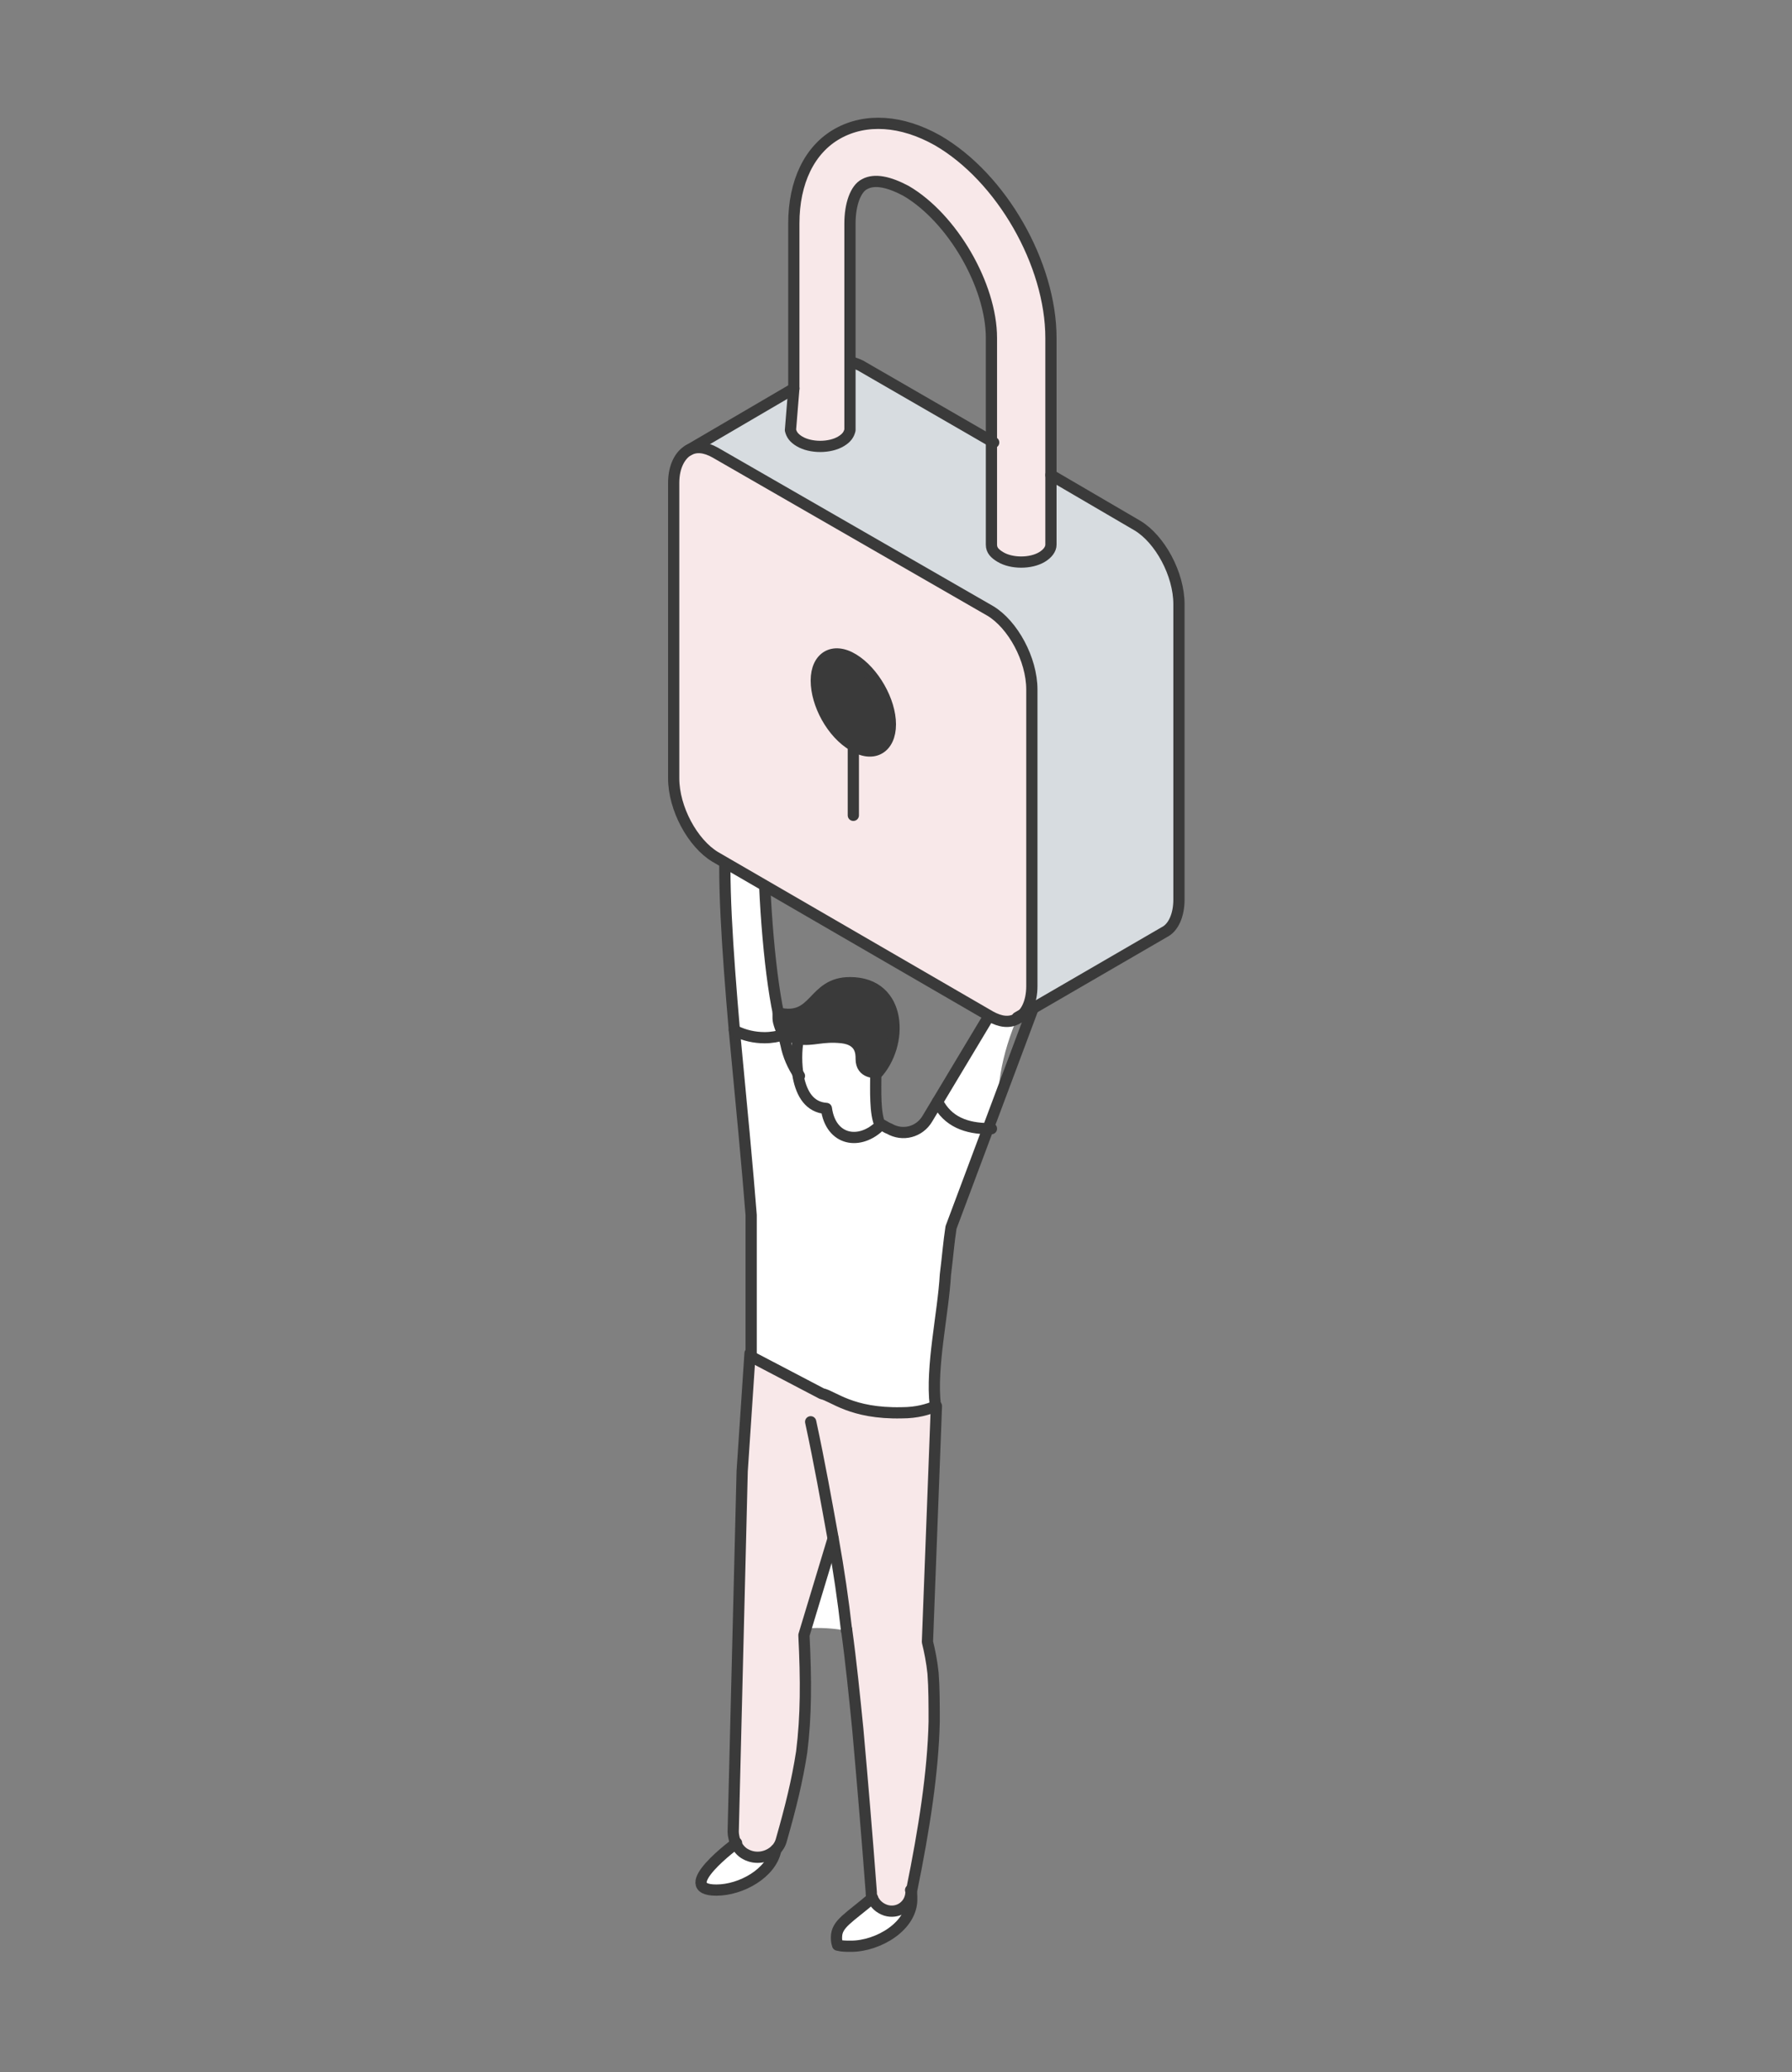<svg xmlns="http://www.w3.org/2000/svg" xmlns:xlink="http://www.w3.org/1999/xlink" id="Calque_1" x="0px" y="0px" viewBox="0 0 159.6 184.5" style="enable-background:new 0 0 159.6 184.5;" xml:space="preserve"><rect x="0" y="0" width="159.6" height="184.5" fill="#808080" stroke="none"/><style type="text/css">	.st0{fill:none;stroke:#FFFFFF;stroke-width:1.652;stroke-linecap:round;stroke-linejoin:round;stroke-miterlimit:10;}	.st1{fill:#FFFFFF;}	.st2{fill:#F8E8E9;}	.st3{fill:#3A3A3A;}	.st4{fill:none;stroke:#3A3A3A;stroke-linecap:round;stroke-linejoin:round;stroke-miterlimit:10;}	.st5{fill:#D7DCE0;}</style><g id="_x36_">	<path class="st0" d="M-111.7,153.4h40.5l1.4-19.3c0.6-8.7,4-17,9.5-23.9c15.1-18.8,13.8-46.9,13.8-46.9c0-27.7-22.2-47.7-49.9-47.7  l0,0c-33.2,0-53,19.9-53,53.1l-10.7,30.7c-1.2,2.9,1,6.1,4.1,6.1h11.1l3.6,23.5c0.6,3.8,3.8,6.6,7.7,6.6h16L-111.7,153.4z"></path>	<path class="st0" d="M-60,61.3c0-3-1.5-5.6-3.7-7.3c1.2-1.5,2-3.5,2-5.6c0-5-4-9-9-9c-0.3,0-0.6,0-0.9,0c-0.1-4.8-4.1-8.7-9-8.7  c-1.8,0-3.4,0.5-4.8,1.4c-1.5-2.9-4.5-4.9-8-4.9c-3,0-5.7,1.5-7.3,3.8c-1.6-1.7-3.9-2.8-6.5-2.8c-4.5,0-8.3,3.4-8.9,7.7  c-1.5-0.9-3.3-1.3-5.2-1.2c-4.4,0.3-8,3.9-8.3,8.4c-0.1,1.4,0.1,2.7,0.6,3.9c-4.7,0.6-8.2,4.8-7.7,9.8c0.4,4.2,3.8,7.6,7.9,8  c1.3,0.1,2.6,0,3.7-0.4c-0.1,0.5-0.1,1.1-0.1,1.6c0,5,4.3,8.6,10.1,9.6l10.4,1.2c5.2,0.6,7.7-1.3,9.4-3c0.7,4.3,2.6,7.3,8.9,7.6  l6.5-0.8c0,0,4.6,3.1,4.8,12.7c0,1.2,0.8,2.2,1.9,2.7l0,0c1.6,0.7,3.5-0.3,4-2l2.6-9.3c0.4-1.4,1-2.6,1.9-3.7c1.3-1.5,2-3.5,2-5.7  c0-2.3-0.9-4.5-2.4-6.1C-62.1,67.9-60,64.8-60,61.3z"></path>	<path class="st0" d="M-80.5,30.7c0,0-13.2,1.3-10.7,16.4"></path>	<path class="st0" d="M-96.4,50.4c0,0,5.2-4.8,9.9,0"></path>	<line class="st0" x1="-100.6" y1="31" x2="-103.4" y2="38.6"></line>	<path class="st0" d="M-116,36c0,0-2,8.1,4.8,10.4"></path>	<path class="st0" d="M-124.9,64.6c0,0,4.8-6.8,11.2-3.9"></path>	<path class="st0" d="M-112.1,55.5c0,0-4,4.5,2.5,9.2"></path>	<path class="st0" d="M-63.7,71.3c0,0-4.8-9.1-16.5-6.6"></path>	<path class="st0" d="M-85.9,60.1c0,0,8.9,3.8,2.7,10.5"></path>	<path class="st0" d="M-71.5,39.4c0,0,0.8,7.3-6.4,9.4"></path>	<path class="st0" d="M-95.2,74c0,0,3.4-6.7-5.4-10.4"></path>	<path class="st0" d="M-128.8,47.1c0,0,2.8,2.6,6.4,3.3"></path>	<line class="st0" x1="-63.7" y1="54" x2="-70.1" y2="55.5"></line></g><path class="st1" d="M91.2,87.6l-0.9,0.8L87.2,87l1.8-3.1l4,1.8v0.6c-0.4,0.5-0.7,1.1-1.1,1.7L91.2,87.6L91.2,87.6z"></path><path class="st1" d="M91.9,88C91.9,88,91.9,88,91.9,88l-0.7-0.4l0,0L91.9,88z"></path><path class="st1" d="M91.2,87.6l0.7,0.4c-1.8,3.2-3,6.8-3,10.1c0,0.2,0,0.4,0,0.6l-0.7,1.8h-0.2c-2,0-3.7-0.6-4.6-2.4l6-10.1 l0.8,0.4L91.2,87.6z"></path><path class="st1" d="M88.2,100.5l-3.6,8.9c-0.1,1.2-0.3,2.6-0.5,4.2v0c-0.1,3.5-1.3,8.2-0.9,11.6c-0.8,0.3-1.7,0.6-3.1,0.6 c-4.5,0.1-6.1-1.5-7.1-1.7l-6.1-3.2c0,0,0-12.4,0-12.5c-0.2-3.8-0.9-10.1-1.5-16.5c0.8,0.4,1.7,0.6,2.6,0.6c0.6,0,1.2-0.1,1.8-0.3 C69.8,92.3,70,93,70,93c0.2,1,0.6,1.9,1.2,2.8h0c0.3,1.5,1,2.7,2.5,2.8c0.4,2.9,3,3.3,4.8,1.5c0.3,0.1,0.5,0.3,0.8,0.4 c1.2,0.7,2.7,0.2,3.4-0.9l0.9-1.4c0.9,1.8,2.6,2.4,4.6,2.4H88.2z"></path><path class="st2" d="M74.2,137l-2.6,8.6c0.3,4,0.3,7.2-0.2,10.4c-0.3,2.5-0.9,5-1.8,7.8c-0.1,0.3-0.3,0.6-0.5,0.9 c-0.7,0.7-1.8,0.9-2.7,0.4c-0.4-0.2-0.7-0.6-0.9-1c-0.1-0.3-0.2-0.6-0.2-1l0.8-32.1l0.6-10.2h0l6.3,3.3c1,0.2,2.6,1.8,7.1,1.7 c1.4,0,2.3-0.3,3.1-0.6l-0.8,21c0.2,0.9,0.4,1.8,0.5,2.8c0.1,1.3,0.2,2.8,0.1,4.3c-0.1,4.4-0.9,9.6-2,15c0,0.2-0.1,0.3-0.1,0.5 c-0.2,1-1.2,1.6-2.2,1.3c-0.5-0.2-1-0.6-1.2-1.1c0-0.1-0.1-0.3-0.1-0.5c-0.4-5.3-0.8-10-1.2-14.5c-0.3-3-0.6-5.9-1-8.9h0 C75,142.5,74.6,139.8,74.2,137z"></path><path class="st1" d="M81.2,169c0,2.5-3,4.3-5.4,4.3c-0.4,0-0.8,0-1.2-0.1c-0.1-0.2-0.1-0.5-0.1-0.7c0-1.2,1.1-1.7,3.2-3.5 c0.2,0.5,0.6,0.9,1.2,1.1c1,0.3,2-0.3,2.2-1.3c0-0.2,0.1-0.3,0.1-0.5C81.2,168.5,81.2,168.7,81.2,169z"></path><path class="st1" d="M78.5,100.1C78.5,100.1,78.5,100.1,78.5,100.1c-1.8,1.8-4.4,1.4-4.8-1.5c-1.5-0.1-2.2-1.3-2.5-2.8 c-0.2-1.1-0.2-2.3,0-3.4c1.3,0.2,2.1-0.3,3.9-0.1c1.7,0.2,1.7,1.4,1.7,1.9c0,1.3,1.3,1.2,1.4,1.2C78.1,96.8,78,99,78.5,100.1z"></path><path class="st3" d="M75.9,87.4c4.7-0.1,4.7,5.6,2.3,8.2c-0.1,0-1.4,0.1-1.4-1.2c0-0.5,0-1.7-1.7-1.9c-1.8-0.2-2.6,0.3-3.9,0.1 c-0.3,0-0.5-0.1-0.7-0.3c-0.1-0.1-0.2-0.1-0.3-0.2c-0.3-0.3-0.5-0.7-0.6-1c-0.1-0.2-0.1-0.4-0.1-0.6c0-0.1,0-0.3,0-0.4 C72.9,90.9,72.5,87.4,75.9,87.4z"></path><path class="st1" d="M74.2,137c0.5,2.8,0.9,5.5,1.2,8.2c-1.1-0.2-2.3-0.3-3.6-0.2L74.2,137z"></path><path class="st1" d="M71.2,95.8L71.2,95.8C70.7,95,70.3,94,70,93c0,0-0.2-0.7-0.2-0.9c0.1,0,0.2-0.1,0.3-0.1l0,0 c0.1,0.1,0.2,0.1,0.3,0.2c0.2,0.1,0.4,0.2,0.7,0.3C71,93.5,71,94.7,71.2,95.8z"></path><path class="st1" d="M69.5,91c0.1,0.4,0.2,0.8,0.3,1.1c-0.6,0.2-1.2,0.3-1.8,0.3c-0.9,0-1.8-0.2-2.6-0.6c-0.6-7-1.1-14.1-0.7-17.8 l1,0.5l0.9-1l1.4,0.8l0,0.2C68,80.1,68.6,87.4,69.5,91z"></path><polygon class="st1" points="68.5,71.7 68.1,74.2 66.6,73.4 65.8,74.4 62.6,73 64.6,69.7 "></polygon><path class="st1" d="M66.5,165c0.9,0.5,2,0.3,2.7-0.4c-0.5,2.1-3.1,3.6-5.3,3.6c-3.9,0.1,1.8-4.2,1.8-4.2 C65.8,164.5,66.1,164.8,66.5,165z"></path><path class="st4" d="M75.4,145.1c0.4,2.9,0.7,5.9,1,8.9c0.4,4.5,0.8,9.2,1.2,14.5c0,0.2,0,0.3,0.1,0.5c0.2,0.5,0.6,0.9,1.2,1.1 c1,0.3,2-0.3,2.2-1.3c0-0.2,0.1-0.3,0.1-0.5c1.1-5.4,1.9-10.5,2-15c0-1.5,0-3-0.1-4.3c-0.1-1-0.3-2-0.5-2.8l0.8-21 c-0.8,0.3-1.7,0.6-3.1,0.6c-4.5,0.1-6.1-1.5-7.1-1.7l-6.3-3.3"></path><path class="st4" d="M72.2,126.6c0.8,3.7,1.4,7.1,2,10.4c0.5,2.8,0.9,5.5,1.2,8.2"></path><path class="st4" d="M66.8,120.5l-0.7,10.5l-0.8,32.1c0,0.3,0.1,0.7,0.2,1c0.2,0.4,0.5,0.8,0.9,1c0.9,0.5,2,0.3,2.7-0.4 c0.2-0.2,0.4-0.5,0.5-0.9c0.8-2.8,1.4-5.2,1.8-7.8c0.4-3.2,0.4-6.4,0.2-10.4l2.6-8.6"></path><path class="st4" d="M77.7,169c-2.1,1.8-3.2,2.3-3.2,3.5c0,0.2,0,0.4,0.1,0.7c0.4,0.1,0.7,0.1,1.2,0.1c2.4,0,5.5-1.8,5.4-4.3 c0-0.2,0-0.5-0.1-0.7"></path><path class="st4" d="M65.6,164.1c0,0-5.7,4.2-1.8,4.2c2.2,0,4.9-1.5,5.3-3.6"></path><path class="st4" d="M64.7,73.9c-0.4,3.8,0.1,10.8,0.7,17.8c0.6,6.3,1.2,12.6,1.5,16.5c0,0.1,0,0.2,0,0.3v12.2"></path><path class="st4" d="M71.1,92.5c-0.2,1-0.2,2.3,0,3.4c0.3,1.5,1,2.7,2.5,2.8c0.4,2.9,3,3.3,4.8,1.5c0,0,0,0,0,0 c-0.5-1-0.4-3.2-0.4-4.5c2.5-2.6,2.4-8.2-2.3-8.2c-3.4,0-3,3.5-6.4,2.7c0,0.1,0,0.3,0,0.4c0,0.1,0,0.3,0.1,0.6 c0.1,0.3,0.2,0.7,0.6,1c0.1,0.1,0.2,0.1,0.3,0.2C70.6,92.3,70.8,92.4,71.1,92.5c1.3,0.2,2.1-0.3,3.9-0.1c1.7,0.2,1.7,1.4,1.7,1.9 c0,1.3,1.3,1.2,1.4,1.2"></path><path class="st4" d="M87.9,85.7L66.6,73.4l-0.9,1L62.6,73l2-3.3l4,2L68,74.4c0,5.7,0.6,13,1.5,16.6c0.1,0.4,0.5,2,0.5,2 c0.2,1,0.6,1.9,1.2,2.8"></path><polyline class="st4" points="91.2,87.6 91.2,87.6 91.9,88 "></polyline><polyline class="st4" points="93,86.3 93,85.7 89,83.9 87.2,87 90.3,88.4 91.3,87.6 91.9,88 "></polyline><path class="st4" d="M83.3,125.1c-0.4-3.4,0.7-8.1,0.9-11.6v0c0.2-1.6,0.3-2.9,0.5-4.2l8.5-22.7"></path><path class="st4" d="M89.5,88.1l-6.9,11.5c-0.7,1.2-2.2,1.6-3.4,0.9c-0.3-0.1-0.5-0.3-0.8-0.4"></path><path class="st4" d="M83.5,98.1c0.9,1.8,2.6,2.4,4.6,2.4h0.2"></path><path class="st4" d="M65.4,91.7c0,0,0.1,0,0.1,0.1c0.8,0.4,1.7,0.6,2.6,0.6c0.6,0,1.2-0.1,1.8-0.3c0.1,0,0.2-0.1,0.3-0.1"></path><g id="XMLID_00000021818834993732636290000002608073120637328816_">	<g>		<path class="st5" d="M105,53.8v26.3c0,1.5-0.5,2.5-1.3,2.9l-13.1,7.6l0,0c0.8-0.4,1.3-1.5,1.3-2.9V61.4c0-2.7-1.7-5.8-3.7-7   L63.7,40.3c-0.9-0.5-1.7-0.6-2.3-0.3l9.4-5.4v3.7l0,0c0.1,0.4,0.3,0.7,0.8,1c1,0.6,2.7,0.6,3.7,0c0.5-0.3,0.7-0.6,0.8-1l0,0v-6   c0.3,0.1,0.6,0.2,0.9,0.4l11.6,6.7v9.2c0,0.4,0.3,0.8,0.8,1.1c1,0.6,2.7,0.6,3.7,0c0.5-0.3,0.8-0.6,0.8-1.1v-6.1l7.7,4.5   C103.4,48,105,51.1,105,53.8z"></path>		<path class="st2" d="M93.7,42.4v6.2c0,0.4-0.3,0.8-0.8,1.1c-1,0.6-2.7,0.6-3.7,0c-0.5-0.3-0.8-0.6-0.8-1.1V30.1   c0-4.7-3.5-10.7-7.6-13.1c-1.5-0.8-2.8-1.1-3.7-0.6c-0.8,0.4-1.3,1.8-1.3,3.5v18.4l0,0c-0.1,0.4-0.3,0.7-0.8,1   c-1,0.6-2.7,0.6-3.7,0c-0.5-0.3-0.7-0.6-0.8-1l0,0V19.9c0-3.7,1.4-6.6,3.9-8c2.5-1.4,5.7-1.2,8.9,0.6c5.7,3.3,10.1,11,10.1,17.6   L93.7,42.4L93.7,42.4z"></path>		<path class="st2" d="M76,66.3c1.9,1.1,3.3,0.2,3.3-1.9c0-2.1-1.5-4.7-3.3-5.8s-3.3-0.2-3.3,1.9C72.7,62.7,74.1,65.3,76,66.3z    M91.9,61.4v26.3c0,1.5-0.5,2.5-1.3,2.9c-0.6,0.4-1.5,0.3-2.4-0.2L63.7,76.3c-2-1.2-3.7-4.3-3.7-7V43c0-1.5,0.5-2.5,1.3-2.9   l0.1-0.1c0.6-0.3,1.4-0.3,2.3,0.3l24.5,14.2C90.3,55.6,91.9,58.7,91.9,61.4z"></path>		<path class="st3" d="M76,58.7c1.9,1.1,3.3,3.7,3.3,5.8c0,2.1-1.5,3-3.3,1.9s-3.3-3.7-3.3-5.8C72.7,58.5,74.1,57.6,76,58.7z"></path>	</g>	<g>		<path class="st4" d="M61.3,40.1C60.6,40.5,60,41.5,60,43v26.3c0,2.7,1.7,5.8,3.7,7l24.5,14.2c0.9,0.5,1.7,0.6,2.4,0.2   c0.8-0.4,1.3-1.5,1.3-2.9V61.4c0-2.7-1.7-5.8-3.7-7L63.7,40.3C62.8,39.8,62,39.7,61.3,40.1"></path>		<path class="st4" d="M72.7,60.6c0-2.1,1.5-3,3.3-1.9s3.3,3.7,3.3,5.8c0,2.1-1.5,3-3.3,1.9C74.1,65.3,72.7,62.7,72.7,60.6z"></path>		<line class="st4" x1="76" y1="66.3" x2="76" y2="72.6"></line>		<path class="st4" d="M90.6,90.6l13.1-7.6c0.8-0.4,1.3-1.5,1.3-2.9V53.8c0-2.7-1.7-5.8-3.7-7l-7.7-4.5"></path>		<path class="st4" d="M88.5,39.4l-11.6-6.7c-0.3-0.2-0.6-0.3-0.9-0.4"></path>		<line class="st4" x1="70.7" y1="34.6" x2="61.3" y2="40.1"></line>		<path class="st4" d="M70.7,34.6V19.9c0-3.7,1.4-6.6,3.9-8s5.7-1.2,8.9,0.6c5.7,3.3,10.1,11,10.1,17.6v18.4c0,0.4-0.3,0.8-0.8,1.1   c-1,0.6-2.7,0.6-3.7,0c-0.5-0.3-0.8-0.6-0.8-1.1V30.1c0-4.7-3.5-10.7-7.6-13.1c-1.5-0.8-2.8-1.1-3.7-0.6c-0.8,0.4-1.3,1.8-1.3,3.5   v18.4l0,0c-0.1,0.4-0.3,0.7-0.8,1c-1,0.6-2.7,0.6-3.7,0c-0.5-0.3-0.7-0.6-0.8-1l0,0L70.7,34.6L70.7,34.6z"></path>	</g></g></svg>